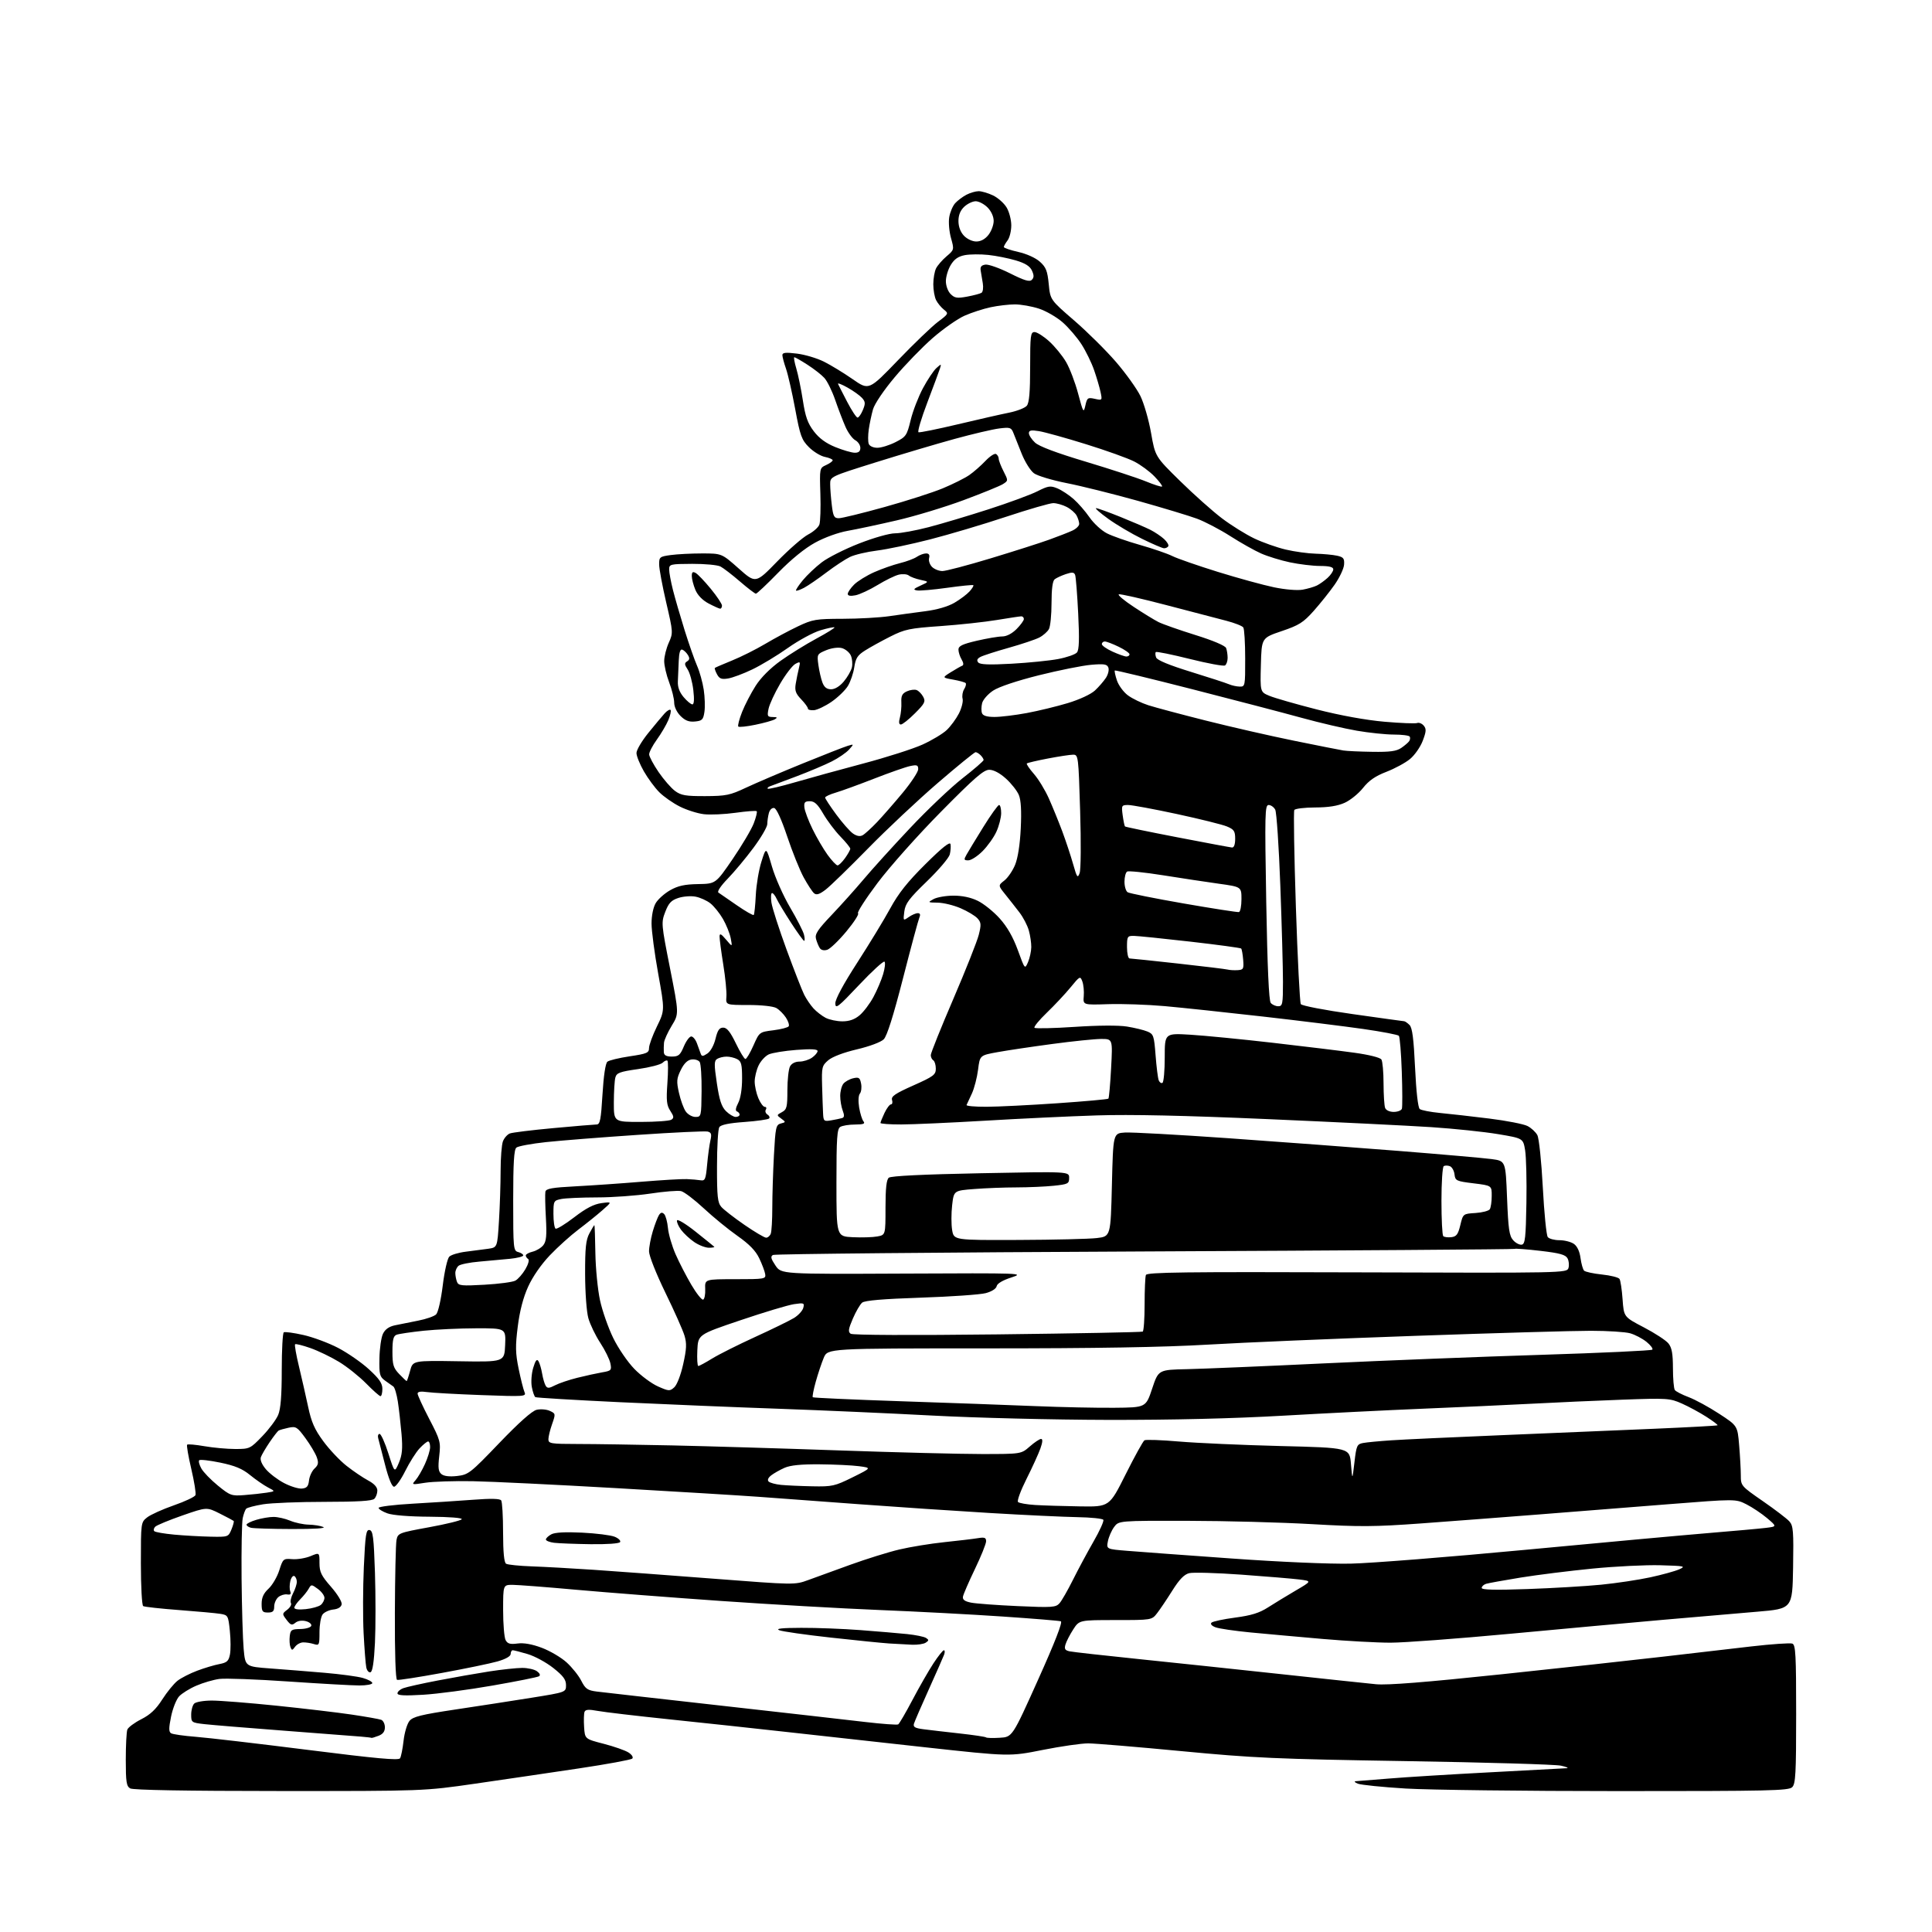 <?xml version="1.0" encoding="UTF-8" standalone="no"?>
<svg 
  version="1.1" 
  xmlns="http://www.w3.org/2000/svg" 
  xmlns:xlink="http://www.w3.org/1999/xlink" 
  xmlns:svg="http://www.w3.org/2000/svg"
  xmlns:rdf="http://www.w3.org/1999/02/22-rdf-syntax-ns#"
  xmlns:cc="http://creativecommons.org/ns#"
  xmlns:dc="http://purl.org/dc/elements/1.1/"
  viewBox="0 0 768 768"
  width="768"
  height="768"
>
<style>svg {background-color: white; }</style>"
<path stroke="none" fill="black" fill-rule="evenodd" d="M111.00,711.96C73.79,711.95 52.88,711.58 51.75,710.92C50.26,710.05 50.00,708.35 50.00,699.53C50.00,693.83 50.28,688.43 50.62,687.54C50.97,686.64 53.46,684.79 56.16,683.42C59.73,681.61 62.01,679.47 64.50,675.56C66.39,672.61 69.11,669.27 70.55,668.14C71.99,667.01 75.53,665.20 78.42,664.12C81.30,663.04 85.27,661.85 87.23,661.49C90.19,660.93 90.89,660.30 91.40,657.73C91.74,656.04 91.73,651.81 91.37,648.35C90.75,642.24 90.63,642.02 87.61,641.53C85.90,641.25 78.50,640.57 71.17,640.02C63.84,639.47 57.43,638.76 56.92,638.45C56.41,638.14 56.00,630.52 56.00,621.51C56.00,605.27 56.02,605.13 58.49,603.19C59.85,602.11 64.63,599.96 69.10,598.40C73.57,596.85 77.44,595.01 77.71,594.33C77.97,593.64 77.22,588.96 76.04,583.93C74.86,578.90 74.11,574.55 74.39,574.28C74.67,574.00 77.76,574.28 81.28,574.89C84.79,575.50 90.30,576.00 93.52,576.00C99.24,576.00 99.47,575.89 104.27,570.91C106.97,568.11 109.81,564.30 110.59,562.44C111.58,560.06 112.00,554.79 112.00,544.59C112.00,536.63 112.37,529.89 112.81,529.62C113.26,529.34 116.75,529.81 120.56,530.67C124.38,531.52 130.60,533.83 134.38,535.80C138.16,537.77 143.68,541.59 146.63,544.29C150.76,548.07 152.00,549.87 152.00,552.10C152.00,553.70 151.66,555.00 151.25,555.00C150.84,555.00 148.27,552.72 145.54,549.94C142.81,547.17 137.97,543.30 134.78,541.37C131.59,539.43 126.45,536.95 123.37,535.87C120.29,534.79 117.56,534.11 117.30,534.37C117.04,534.63 117.73,538.59 118.84,543.17C119.94,547.75 121.58,554.98 122.49,559.23C123.78,565.32 125.05,568.21 128.52,572.92C130.93,576.20 135.09,580.60 137.75,582.69C140.41,584.79 144.26,587.39 146.29,588.48C148.74,589.78 150.00,591.16 150.00,592.53C150.00,593.67 149.46,595.14 148.80,595.80C147.95,596.65 142.14,597.00 129.05,597.01C118.85,597.01 107.83,597.45 104.57,597.98C101.31,598.52 98.30,599.30 97.88,599.73C97.46,600.15 96.83,601.85 96.48,603.50C96.13,605.15 95.93,615.95 96.03,627.50C96.14,639.05 96.51,651.65 96.86,655.50C97.50,662.50 97.50,662.50 107.50,663.24C113.00,663.64 122.67,664.42 129.00,664.96C135.32,665.50 142.19,666.42 144.25,667.02C146.31,667.61 148.00,668.52 148.00,669.05C148.00,669.57 145.70,670.00 142.89,670.00C140.08,670.00 127.36,669.29 114.64,668.42C101.91,667.54 89.57,667.09 87.22,667.40C84.87,667.71 80.75,668.91 78.07,670.07C75.39,671.22 72.30,673.14 71.20,674.33C70.10,675.52 68.66,679.15 68.00,682.38C67.07,686.95 67.07,688.43 68.00,689.00C68.66,689.41 73.09,690.04 77.85,690.41C82.61,690.78 102.65,693.12 122.39,695.61C149.61,699.05 158.47,699.86 159.03,698.95C159.44,698.29 160.07,695.14 160.43,691.94C160.79,688.73 161.85,685.20 162.79,684.07C164.19,682.40 167.48,681.59 181.00,679.56C190.07,678.21 203.69,676.10 211.25,674.89C225.00,672.68 225.00,672.68 225.00,669.86C225.00,667.67 223.88,666.16 219.93,663.04C217.15,660.84 212.57,658.35 209.75,657.52C206.94,656.68 204.27,656.00 203.82,656.00C203.37,656.00 203.00,656.66 203.00,657.47C203.00,658.39 201.03,659.51 197.75,660.45C194.86,661.27 184.92,663.33 175.65,665.02C166.39,666.72 158.37,667.96 157.84,667.78C157.25,667.58 156.91,657.31 156.97,641.20C157.02,626.76 157.31,613.69 157.62,612.16C158.16,609.45 158.51,609.31 170.58,607.10C177.40,605.86 183.24,604.42 183.55,603.92C183.88,603.38 178.62,602.97 170.81,602.92C162.80,602.88 156.11,602.35 154.00,601.58C152.07,600.89 150.50,599.91 150.50,599.41C150.50,598.91 156.57,598.16 164.00,597.74C171.43,597.32 182.22,596.62 188.00,596.18C195.15,595.63 198.73,595.71 199.23,596.44C199.64,597.02 199.98,602.76 199.98,609.19C200.00,617.08 200.38,621.12 201.18,621.61C201.83,622.01 206.44,622.48 211.43,622.66C216.42,622.83 227.47,623.45 236.00,624.02C244.53,624.60 265.99,626.19 283.71,627.56C315.79,630.04 315.94,630.04 321.21,628.12C324.12,627.06 331.68,624.32 338.00,622.02C344.32,619.73 353.10,616.99 357.50,615.95C361.90,614.91 370.00,613.59 375.50,613.02C381.00,612.45 386.96,611.74 388.75,611.44C391.41,611.01 392.00,611.23 391.99,612.70C391.98,613.69 389.98,618.66 387.53,623.75C385.09,628.83 382.96,633.75 382.79,634.68C382.58,635.90 383.47,636.56 386.00,637.07C387.93,637.46 396.27,638.08 404.54,638.45C418.30,639.07 419.71,638.97 421.18,637.31C422.06,636.32 424.46,632.12 426.52,628.00C428.57,623.88 432.26,617.02 434.70,612.77C437.15,608.52 438.90,604.64 438.59,604.15C438.29,603.66 433.64,603.18 428.27,603.09C422.90,603.00 407.25,602.26 393.50,601.44C379.75,600.62 356.35,599.05 341.50,597.95C326.65,596.85 308.65,595.53 301.50,595.00C294.35,594.48 268.93,592.93 245.00,591.56C221.07,590.18 195.43,588.94 188.00,588.80C180.57,588.66 172.03,588.94 169.00,589.42C163.63,590.28 163.54,590.25 165.20,588.38C166.13,587.33 167.80,584.45 168.92,581.98C170.04,579.52 170.97,576.49 170.98,575.25C170.99,574.01 170.63,573.00 170.19,573.00C169.74,573.00 168.21,574.24 166.79,575.75C165.37,577.26 162.81,581.31 161.09,584.75C159.38,588.19 157.37,591.00 156.64,591.00C155.80,591.00 154.47,587.76 153.06,582.25C151.83,577.44 150.61,572.71 150.35,571.75C150.08,570.79 150.33,570.00 150.89,570.00C151.45,570.00 153.03,573.49 154.38,577.75C156.85,585.50 156.85,585.50 158.55,581.50C159.88,578.36 160.11,575.89 159.61,570.00C159.25,565.88 158.60,560.10 158.15,557.16C157.70,554.23 156.90,551.53 156.36,551.16C155.83,550.80 154.33,549.73 153.04,548.80C150.93,547.27 150.71,546.38 150.83,539.98C150.90,536.06 151.53,531.67 152.23,530.21C153.09,528.42 154.63,527.33 157.00,526.83C158.93,526.42 163.09,525.58 166.25,524.97C169.41,524.36 172.62,523.24 173.38,522.48C174.16,521.69 175.30,516.71 176.00,511.00C176.68,505.41 177.84,500.30 178.59,499.55C179.34,498.80 182.32,497.91 185.22,497.56C188.13,497.20 192.12,496.68 194.10,496.40C197.70,495.87 197.70,495.87 198.35,485.28C198.71,479.46 199.00,470.51 199.00,465.41C199.00,460.31 199.42,455.04 199.92,453.70C200.43,452.37 201.67,450.96 202.67,450.57C203.68,450.18 211.47,449.22 220.00,448.44C228.53,447.65 236.24,447.01 237.14,447.00C238.53,447.00 238.89,445.16 239.50,435.03C239.94,427.65 240.69,422.68 241.44,422.05C242.11,421.49 246.11,420.53 250.33,419.90C257.15,418.88 258.00,418.52 258.00,416.61C258.00,415.43 259.41,411.58 261.14,408.04C264.27,401.62 264.27,401.62 261.64,387.02C260.19,379.00 259.00,370.04 259.00,367.12C259.00,363.97 259.67,360.67 260.66,359.00C261.57,357.45 264.16,355.15 266.41,353.87C269.52,352.11 272.18,351.53 277.50,351.44C284.50,351.32 284.50,351.32 291.24,341.48C294.94,336.06 298.72,329.68 299.63,327.29C300.54,324.91 301.07,322.74 300.80,322.47C300.53,322.20 296.75,322.48 292.41,323.09C288.06,323.70 282.40,323.95 279.83,323.66C277.26,323.36 272.93,321.98 270.20,320.60C267.47,319.22 263.81,316.66 262.07,314.91C260.32,313.17 257.57,309.43 255.95,306.62C254.34,303.80 253.01,300.53 253.01,299.34C253.00,298.15 255.13,294.55 257.73,291.34C260.33,288.13 263.25,284.63 264.22,283.57C265.19,282.51 266.23,281.90 266.55,282.21C266.86,282.53 266.47,284.34 265.67,286.25C264.87,288.15 262.82,291.64 261.11,294.00C259.40,296.37 258.02,299.02 258.05,299.90C258.08,300.78 259.77,303.94 261.80,306.91C263.84,309.89 266.77,313.26 268.33,314.41C270.72,316.18 272.56,316.50 280.33,316.47C288.59,316.44 290.20,316.11 296.50,313.14C300.35,311.33 310.48,307.00 319.00,303.53C327.52,300.06 335.62,296.89 337.00,296.48C339.50,295.73 339.50,295.73 337.50,297.98C336.40,299.21 333.31,301.33 330.62,302.69C327.94,304.05 321.64,306.71 316.62,308.61C311.61,310.50 306.87,312.28 306.11,312.55C305.34,312.82 304.93,313.26 305.19,313.52C305.45,313.78 310.35,312.63 316.08,310.96C321.81,309.29 334.01,305.94 343.19,303.50C352.37,301.07 362.95,297.68 366.69,295.99C370.43,294.29 374.77,291.69 376.34,290.20C377.90,288.72 380.08,285.76 381.18,283.63C382.27,281.49 382.93,278.85 382.65,277.76C382.36,276.67 382.64,274.94 383.28,273.93C383.91,272.92 384.17,271.83 383.85,271.52C383.53,271.20 381.30,270.59 378.89,270.16C374.50,269.37 374.50,269.37 378.00,267.19C379.93,265.99 381.95,264.84 382.50,264.63C383.13,264.40 383.03,263.47 382.25,262.14C381.56,260.98 381.00,259.21 381.00,258.22C381.00,256.79 382.55,256.05 388.32,254.70C392.35,253.77 396.88,253.00 398.40,253.00C400.11,253.00 402.26,251.89 404.08,250.08C405.68,248.47 407.00,246.67 407.00,246.08C407.00,245.48 406.55,245.00 406.00,245.00C405.45,245.00 401.06,245.66 396.25,246.46C391.44,247.26 381.37,248.35 373.89,248.88C361.56,249.74 359.67,250.14 353.92,253.04C350.43,254.80 345.93,257.28 343.91,258.56C340.88,260.47 340.13,261.63 339.59,265.22C339.24,267.61 338.09,270.97 337.05,272.68C336.00,274.40 333.08,277.22 330.55,278.97C328.02,280.71 324.86,282.21 323.53,282.32C322.20,282.42 321.13,282.12 321.15,281.66C321.18,281.19 319.97,279.54 318.48,277.98C316.29,275.69 315.87,274.51 316.31,271.82C316.61,270.00 317.18,267.21 317.57,265.64C318.23,262.97 318.13,262.86 316.17,263.91C315.02,264.53 312.29,268.06 310.13,271.77C307.96,275.47 305.88,279.96 305.51,281.75C304.91,284.67 305.08,285.00 307.17,285.03C308.99,285.05 309.17,285.25 308.00,285.94C307.18,286.42 303.70,287.40 300.28,288.10C296.86,288.81 293.80,289.13 293.49,288.82C293.18,288.51 293.85,285.92 294.97,283.06C296.10,280.21 298.54,275.50 300.39,272.61C302.50,269.31 306.20,265.61 310.32,262.66C313.94,260.08 320.32,256.13 324.50,253.87C328.68,251.62 331.93,249.60 331.72,249.39C331.51,249.18 329.00,249.70 326.14,250.55C323.28,251.40 317.47,254.55 313.22,257.55C308.98,260.56 302.61,264.40 299.07,266.10C295.53,267.80 291.19,269.42 289.42,269.71C286.81,270.13 285.97,269.81 285.02,268.03C284.37,266.82 283.99,265.69 284.17,265.51C284.35,265.34 287.42,264.02 290.98,262.57C294.55,261.13 300.50,258.15 304.22,255.94C307.93,253.74 313.78,250.60 317.23,248.97C323.04,246.22 324.35,246.00 335.00,245.98C341.32,245.97 349.65,245.50 353.50,244.94C357.35,244.37 363.83,243.48 367.90,242.96C372.49,242.37 376.86,241.10 379.40,239.61C381.66,238.29 384.36,236.26 385.41,235.10C386.46,233.94 387.14,232.82 386.91,232.62C386.68,232.42 382.00,232.89 376.50,233.66C371.00,234.43 365.60,234.90 364.50,234.70C362.86,234.41 363.12,234.07 365.92,232.79C369.35,231.23 369.35,231.23 365.92,230.50C364.04,230.10 361.94,229.32 361.26,228.77C360.58,228.22 358.78,228.08 357.26,228.44C355.74,228.80 351.95,230.66 348.84,232.56C345.72,234.46 341.78,236.29 340.09,236.63C338.04,237.04 337.00,236.85 337.00,236.08C337.00,235.44 338.13,233.78 339.52,232.39C340.90,231.01 344.50,228.79 347.51,227.45C350.52,226.12 355.12,224.51 357.74,223.86C360.36,223.22 363.39,222.08 364.47,221.34C365.56,220.61 367.20,220.00 368.13,220.00C369.28,220.00 369.66,220.59 369.33,221.85C369.06,222.87 369.59,224.44 370.49,225.35C371.40,226.26 373.26,227.00 374.62,227.00C375.99,227.00 384.62,224.73 393.80,221.95C402.99,219.17 413.43,215.84 417.00,214.55C420.57,213.26 424.74,211.64 426.25,210.94C427.76,210.25 429.00,209.05 429.00,208.27C429.00,207.50 428.54,206.00 427.97,204.94C427.40,203.89 425.63,202.34 424.02,201.51C422.41,200.68 420.02,200.00 418.69,200.00C417.37,200.00 408.91,202.45 399.89,205.44C390.88,208.44 377.30,212.47 369.72,214.42C362.14,216.36 352.65,218.36 348.62,218.86C344.58,219.36 339.76,220.50 337.89,221.39C336.03,222.29 331.80,225.07 328.50,227.57C325.20,230.08 321.22,232.81 319.66,233.64C318.09,234.47 316.64,234.98 316.43,234.77C316.23,234.56 317.44,232.71 319.12,230.67C320.81,228.62 324.21,225.40 326.69,223.51C329.16,221.63 335.83,218.26 341.52,216.04C347.41,213.74 353.55,212.00 355.82,212.00C358.00,212.00 363.99,210.90 369.14,209.56C374.29,208.22 385.02,205.01 393.00,202.44C400.98,199.87 409.69,196.66 412.36,195.31C416.70,193.12 417.56,192.99 420.31,194.13C422.00,194.83 424.90,196.73 426.75,198.36C428.60,199.98 431.46,203.27 433.11,205.66C434.76,208.05 437.87,210.91 440.02,212.01C442.17,213.11 448.11,215.19 453.22,216.64C458.32,218.09 464.08,220.07 466.02,221.04C467.95,222.01 476.09,224.84 484.11,227.33C492.13,229.82 502.17,232.57 506.44,233.46C510.95,234.39 515.71,234.78 517.84,234.40C519.85,234.03 522.40,233.29 523.50,232.74C524.60,232.20 526.51,230.83 527.75,229.70C528.99,228.57 530.00,227.05 530.00,226.33C530.00,225.40 528.43,224.99 524.75,224.98C521.86,224.97 516.47,224.32 512.77,223.54C509.07,222.76 503.92,221.17 501.32,220.02C498.72,218.87 493.20,215.77 489.05,213.11C484.90,210.46 478.95,207.35 475.83,206.19C472.72,205.04 462.14,201.84 452.33,199.09C442.53,196.35 429.77,193.17 424.00,192.04C418.23,190.90 412.38,189.14 411.01,188.13C409.63,187.12 407.45,183.64 406.15,180.40C404.85,177.15 403.36,173.43 402.85,172.12C402.00,169.94 401.51,169.78 397.21,170.32C394.62,170.64 386.65,172.51 379.50,174.47C372.35,176.43 358.29,180.61 348.25,183.75C330.00,189.46 330.00,189.46 330.01,192.48C330.01,194.14 330.30,197.86 330.65,200.75C331.19,205.28 331.58,206.00 333.45,206.00C334.64,206.00 342.79,204.01 351.56,201.57C360.33,199.13 370.78,195.78 374.79,194.11C378.80,192.44 383.52,190.08 385.29,188.86C387.05,187.64 389.94,185.11 391.71,183.24C393.48,181.37 395.39,180.12 395.96,180.48C396.53,180.83 397.00,181.67 397.00,182.35C397.00,183.02 397.86,185.26 398.91,187.32C400.82,191.07 400.82,191.07 398.66,192.45C397.47,193.20 390.43,196.07 383.00,198.83C375.57,201.59 363.65,205.20 356.50,206.85C349.35,208.51 340.57,210.38 337.00,211.01C333.20,211.68 327.80,213.63 324.00,215.72C319.90,217.97 314.50,222.36 309.35,227.64C304.87,232.24 300.88,236.00 300.48,236.00C300.09,236.00 297.24,233.82 294.14,231.15C291.04,228.48 287.56,225.80 286.41,225.20C285.26,224.59 280.19,224.12 275.16,224.14C266.41,224.18 266.00,224.28 266.00,226.38C266.00,227.59 266.68,231.26 267.51,234.54C268.34,237.82 270.43,245.00 272.14,250.50C273.86,256.00 276.09,262.39 277.11,264.69C278.12,266.99 279.31,271.27 279.75,274.19C280.19,277.11 280.31,281.07 280.02,283.00C279.56,286.08 279.12,286.54 276.27,286.81C273.88,287.04 272.38,286.47 270.52,284.61C269.03,283.12 268.00,280.95 268.00,279.30C268.00,277.76 267.10,274.13 266.00,271.24C264.90,268.35 264.01,264.52 264.03,262.74C264.04,260.96 264.86,257.71 265.84,255.52C267.60,251.60 267.59,251.37 264.83,239.52C263.29,232.91 262.03,226.10 262.02,224.39C262.00,221.44 262.24,221.24 266.64,220.64C269.19,220.29 274.79,220.00 279.09,220.00C286.90,220.00 286.90,220.00 293.65,225.99C300.40,231.98 300.40,231.98 308.95,223.19C313.65,218.36 319.19,213.54 321.26,212.47C323.32,211.41 325.33,209.63 325.72,208.52C326.11,207.41 326.29,201.90 326.11,196.28C325.79,186.10 325.79,186.05 328.39,184.87C329.83,184.21 331.00,183.36 331.00,182.96C331.00,182.57 329.61,181.97 327.91,181.63C326.20,181.29 323.35,179.55 321.56,177.76C318.65,174.84 318.08,173.27 316.10,162.60C314.88,156.05 313.24,148.85 312.46,146.60C311.67,144.34 311.02,141.91 311.01,141.18C311.00,140.15 312.29,140.01 316.75,140.56C319.91,140.94 324.75,142.38 327.50,143.75C330.25,145.12 335.40,148.26 338.95,150.73C345.39,155.21 345.39,155.21 356.95,143.21C363.30,136.61 370.46,129.73 372.85,127.94C377.10,124.75 377.16,124.63 375.22,123.08C374.13,122.21 372.73,120.52 372.12,119.32C371.50,118.11 371.00,115.27 371.00,113.00C371.00,110.73 371.50,107.89 372.10,106.68C372.71,105.48 374.58,103.32 376.27,101.89C379.31,99.30 379.33,99.24 378.04,94.64C377.32,92.08 377.00,88.37 377.33,86.37C377.65,84.38 378.72,81.86 379.70,80.77C380.69,79.69 382.71,78.17 384.20,77.40C385.68,76.63 387.87,76.00 389.05,76.00C390.23,76.00 392.78,76.75 394.72,77.67C396.65,78.59 399.08,80.73 400.11,82.42C401.15,84.11 401.99,87.33 402.00,89.56C402.00,91.79 401.34,94.49 400.53,95.56C399.72,96.63 399.05,97.81 399.03,98.18C399.01,98.55 401.57,99.43 404.72,100.14C408.07,100.89 411.64,102.49 413.35,104.02C415.80,106.21 416.37,107.65 416.89,112.91C417.50,119.19 417.50,119.19 427.00,127.40C432.23,131.92 439.70,139.33 443.62,143.87C447.54,148.42 451.90,154.51 453.32,157.40C454.74,160.30 456.65,166.91 457.56,172.09C459.21,181.50 459.21,181.50 469.11,191.22C474.56,196.57 482.03,203.23 485.73,206.03C489.42,208.82 495.19,212.42 498.56,214.03C501.92,215.63 507.56,217.63 511.09,218.46C514.61,219.29 519.98,220.03 523.00,220.10C526.02,220.18 529.85,220.54 531.50,220.90C534.06,221.47 534.47,221.99 534.29,224.47C534.17,226.07 532.47,229.66 530.52,232.44C528.57,235.22 524.83,239.90 522.22,242.84C518.09,247.47 516.40,248.54 509.48,250.88C501.50,253.59 501.50,253.59 501.22,264.33C500.93,275.07 500.93,275.07 504.62,276.61C506.65,277.46 515.12,279.89 523.45,282.02C532.92,284.43 542.99,286.26 550.32,286.90C556.77,287.46 562.64,287.69 563.36,287.41C564.09,287.14 565.26,287.61 565.97,288.47C567.04,289.75 566.96,290.81 565.55,294.50C564.61,296.97 562.33,300.23 560.48,301.74C558.63,303.26 554.41,305.54 551.09,306.82C546.73,308.50 544.16,310.27 541.84,313.20C540.07,315.44 536.79,318.10 534.56,319.11C531.76,320.38 528.11,320.96 522.81,320.98C518.58,320.99 514.84,321.45 514.51,321.99C514.17,322.54 514.45,339.86 515.13,360.48C515.81,381.11 516.70,398.51 517.09,399.15C517.49,399.80 526.59,401.55 537.65,403.11C548.57,404.66 557.81,405.94 558.18,405.96C558.55,405.98 559.52,406.66 560.32,407.46C561.41,408.55 561.97,412.91 562.51,424.44C562.96,433.93 563.68,440.30 564.37,440.86C564.99,441.35 568.65,442.06 572.50,442.43C576.35,442.79 585.12,443.79 591.98,444.64C598.85,445.49 605.70,446.83 607.21,447.61C608.71,448.38 610.47,450.01 611.12,451.23C611.78,452.46 612.74,461.61 613.29,471.97C613.83,482.16 614.71,491.06 615.26,491.75C615.80,492.44 617.89,493.00 619.90,493.00C621.91,493.00 624.49,493.66 625.64,494.46C626.96,495.38 627.93,497.45 628.28,500.08C628.59,502.37 629.23,504.63 629.71,505.11C630.19,505.59 633.39,506.28 636.82,506.64C640.26,507.00 643.39,507.79 643.78,508.40C644.18,509.00 644.73,512.65 645.00,516.50C645.50,523.50 645.50,523.50 653.46,527.65C657.84,529.94 662.23,532.80 663.21,534.01C664.58,535.70 665.00,538.03 665.02,543.86C665.02,548.06 665.36,551.97 665.77,552.55C666.17,553.13 668.64,554.40 671.25,555.38C673.86,556.36 679.30,559.32 683.34,561.96C690.69,566.75 690.69,566.75 691.34,574.53C691.70,578.80 692.00,584.18 692.00,586.48C692.00,590.61 692.11,590.74 700.75,596.72C705.56,600.05 710.30,603.66 711.28,604.75C712.85,606.49 713.02,608.57 712.78,623.11C712.50,639.50 712.50,639.50 698.50,640.68C690.80,641.32 673.92,642.78 661.00,643.91C648.08,645.04 620.62,647.55 600.00,649.48C579.38,651.40 558.13,652.99 552.80,652.99C547.46,653.00 535.31,652.33 525.80,651.51C516.28,650.68 503.36,649.52 497.08,648.92C490.80,648.31 484.54,647.40 483.17,646.87C481.68,646.31 481.04,645.56 481.59,645.03C482.09,644.54 486.32,643.64 491.00,643.02C497.40,642.17 500.61,641.18 504.00,639.00C506.48,637.41 511.43,634.40 515.00,632.30C521.50,628.50 521.50,628.50 516.50,627.87C513.75,627.53 503.40,626.66 493.50,625.95C483.60,625.24 474.24,624.97 472.71,625.36C470.72,625.86 468.80,627.85 466.02,632.28C463.87,635.70 461.16,639.74 459.98,641.25C457.85,644.00 457.85,644.00 443.44,644.00C429.03,644.00 429.03,644.00 426.61,647.75C425.28,649.81 423.90,652.50 423.54,653.72C423.02,655.49 423.35,656.03 425.19,656.43C426.46,656.70 438.75,658.08 452.50,659.49C466.25,660.90 491.68,663.60 509.00,665.47C526.33,667.35 543.42,669.16 547.00,669.51C551.55,669.94 566.57,668.75 597.00,665.54C620.92,663.02 649.73,659.87 661.00,658.56C672.27,657.24 688.13,655.40 696.24,654.47C704.34,653.54 711.66,653.04 712.49,653.36C713.79,653.86 714.00,657.81 714.00,681.40C714.00,705.03 713.78,709.08 712.43,710.43C711.03,711.83 703.38,712.00 643.18,711.99C605.96,711.99 567.97,711.52 558.77,710.97C549.58,710.41 541.03,709.54 539.77,709.04C538.48,708.52 538.15,708.10 539.00,708.05C539.83,708.01 545.67,707.54 552.00,707.01C558.33,706.47 576.45,705.35 592.29,704.52C608.12,703.68 621.84,702.95 622.79,702.89C623.73,702.82 622.70,702.37 620.50,701.88C618.30,701.39 590.62,700.58 559.00,700.07C506.92,699.23 498.48,698.85 469.50,696.09C451.90,694.41 435.30,693.03 432.60,693.02C429.91,693.01 421.77,694.18 414.52,695.62C401.34,698.25 401.34,698.25 367.92,694.59C349.54,692.57 324.60,689.82 312.50,688.46C300.40,687.11 279.63,684.87 266.35,683.49C253.06,682.11 240.09,680.58 237.52,680.10C234.03,679.45 232.73,679.55 232.36,680.49C232.10,681.19 232.02,683.89 232.19,686.51C232.50,691.26 232.50,691.26 240.00,693.19C244.12,694.26 248.56,695.81 249.86,696.66C251.20,697.53 251.84,698.56 251.34,699.06C250.86,699.54 241.25,701.31 229.99,702.99C218.72,704.68 200.28,707.39 189.00,709.02C168.50,711.98 168.50,711.98 111.00,711.96zM147.68,690.83C147.58,690.74 145.70,690.51 143.50,690.33C141.30,690.14 127.58,689.09 113.00,687.98C98.42,686.87 84.14,685.70 81.25,685.37C76.14,684.79 76.00,684.68 76.00,681.58C76.00,679.83 76.54,677.86 77.20,677.20C77.86,676.54 81.02,676.00 84.22,676.00C87.43,676.00 98.92,676.91 109.77,678.02C120.62,679.14 134.13,680.73 139.79,681.57C145.45,682.41 150.74,683.35 151.54,683.65C152.34,683.96 153.00,685.30 153.00,686.63C153.00,688.31 152.21,689.35 150.43,690.02C149.02,690.56 147.79,690.92 147.68,690.83zM397.42,690.79C402.42,690.50 402.42,690.50 412.66,667.70C419.36,652.80 422.49,644.76 421.70,644.49C421.04,644.26 410.60,643.41 398.50,642.59C386.40,641.76 364.35,640.60 349.50,640.00C334.65,639.40 306.30,637.78 286.50,636.40C266.70,635.02 240.82,633.01 229.00,631.95C217.18,630.88 205.81,630.01 203.75,630.00C200.00,630.00 200.00,630.00 200.00,640.07C200.00,645.60 200.44,650.96 200.99,651.97C201.76,653.42 202.78,653.71 205.74,653.32C208.22,652.99 211.50,653.57 215.38,655.03C218.62,656.25 223.04,658.84 225.20,660.80C227.37,662.76 230.01,666.05 231.06,668.12C232.72,671.37 233.54,671.95 237.24,672.42C239.58,672.71 261.75,675.23 286.50,678.00C311.25,680.78 337.07,683.70 343.87,684.51C350.67,685.31 356.61,685.74 357.05,685.47C357.50,685.19 360.05,680.81 362.73,675.73C365.40,670.65 369.14,664.14 371.03,661.25C372.92,658.36 374.80,656.00 375.20,656.00C375.61,656.00 375.65,656.79 375.30,657.75C374.94,658.71 372.22,664.90 369.24,671.50C366.26,678.10 363.60,684.25 363.32,685.17C362.91,686.51 363.68,686.96 367.15,687.41C369.54,687.72 376.00,688.47 381.50,689.08C387.00,689.69 391.71,690.39 391.96,690.64C392.22,690.89 394.67,690.96 397.42,690.79zM168.25,673.69C160.71,674.14 158.00,673.99 158.00,673.13C158.00,672.48 159.01,671.57 160.25,671.10C161.49,670.63 167.68,669.24 174.00,668.03C180.32,666.81 189.55,665.19 194.50,664.42C199.45,663.66 205.33,663.03 207.56,663.02C209.79,663.01 212.45,663.61 213.46,664.35C214.61,665.19 214.91,665.94 214.25,666.35C213.67,666.71 205.38,668.37 195.84,670.03C186.31,671.70 173.89,673.35 168.25,673.69zM147.29,664.74C146.62,664.96 145.86,664.10 145.60,662.82C145.34,661.54 144.86,655.41 144.54,649.20C144.22,642.98 144.26,631.15 144.63,622.91C145.22,609.95 145.53,607.95 146.91,608.22C148.26,608.48 148.58,611.00 149.05,625.13C149.34,634.27 149.34,646.83 149.05,653.04C148.68,660.59 148.10,664.47 147.29,664.74zM117.30,654.61C116.19,656.12 115.99,656.14 115.45,654.74C115.12,653.88 115.00,651.92 115.18,650.39C115.47,647.90 115.90,647.61 119.41,647.56C121.56,647.53 123.51,646.95 123.73,646.29C123.96,645.62 122.98,644.78 121.56,644.43C120.00,644.03 118.35,644.30 117.39,645.09C116.05,646.20 115.53,646.03 113.94,643.95C112.11,641.54 112.11,641.47 114.18,639.89C115.34,639.00 116.00,637.81 115.65,637.24C115.30,636.67 115.68,634.92 116.50,633.35C117.32,631.78 117.99,629.74 117.99,628.81C118.00,627.88 117.56,626.85 117.03,626.52C116.50,626.19 115.77,627.06 115.42,628.46C115.07,629.85 115.05,631.70 115.38,632.56C115.81,633.68 115.46,634.03 114.15,633.81C113.13,633.64 111.56,634.12 110.65,634.87C109.74,635.63 109.00,637.31 109.00,638.62C109.00,640.49 108.47,641.00 106.50,641.00C104.32,641.00 104.00,640.56 104.00,637.54C104.00,635.05 104.77,633.37 106.75,631.53C108.26,630.13 110.18,626.85 111.01,624.24C112.48,619.62 112.62,619.51 116.21,619.79C118.23,619.94 121.49,619.40 123.44,618.59C127.00,617.10 127.00,617.10 127.00,621.32C127.00,624.90 127.69,626.33 131.57,630.76C134.17,633.73 136.00,636.75 135.82,637.75C135.60,638.86 134.39,639.61 132.49,639.81C130.85,639.98 128.94,640.86 128.25,641.75C127.56,642.65 127.00,645.82 127.00,648.81C127.00,653.98 126.89,654.20 124.75,653.53C123.51,653.14 121.61,652.85 120.52,652.87C119.43,652.89 117.98,653.67 117.30,654.61zM362.50,653.80C360.30,653.71 356.25,653.49 353.50,653.31C350.75,653.13 340.31,652.08 330.29,650.97C320.28,649.87 311.06,648.55 309.79,648.05C308.18,647.40 310.77,647.11 318.50,647.09C324.55,647.06 335.12,647.47 342.00,647.99C348.88,648.51 357.25,649.23 360.60,649.57C363.96,649.92 367.34,650.61 368.10,651.10C369.29,651.86 369.27,652.15 368.00,652.98C367.18,653.53 364.70,653.90 362.50,653.80zM121.53,639.66C124.02,639.40 126.72,638.64 127.53,637.97C128.34,637.30 128.99,636.02 128.97,635.13C128.95,634.23 127.77,632.65 126.34,631.61C123.81,629.76 123.71,629.76 122.70,631.57C122.13,632.59 120.61,634.48 119.33,635.76C118.05,637.04 117.00,638.55 117.00,639.11C117.00,639.73 118.80,639.95 121.53,639.66zM607.25,631.67C617.29,631.32 630.45,630.54 636.50,629.94C642.55,629.34 651.33,628.02 656.00,627.01C660.67,626.00 665.85,624.57 667.50,623.84C670.27,622.60 669.71,622.48 660.00,622.21C654.23,622.05 642.09,622.65 633.03,623.54C623.98,624.43 611.15,626.03 604.53,627.10C597.91,628.18 591.71,629.30 590.75,629.59C589.79,629.89 589.00,630.63 589.00,631.23C589.00,632.00 594.35,632.13 607.25,631.67zM537.00,621.57C544.98,621.40 576.02,618.94 606.00,616.11C635.98,613.27 668.83,610.27 679.00,609.43C689.17,608.59 699.50,607.66 701.94,607.36C706.38,606.82 706.38,606.82 702.44,603.48C700.27,601.65 696.58,599.18 694.23,597.99C689.97,595.84 689.97,595.84 663.23,597.95C648.53,599.12 625.25,600.95 611.50,602.04C597.75,603.12 576.83,604.71 565.00,605.58C546.46,606.93 540.47,606.97 521.50,605.87C509.40,605.17 487.18,604.57 472.11,604.55C444.73,604.50 444.73,604.50 442.88,607.00C441.86,608.38 440.75,610.92 440.41,612.65C439.79,615.80 439.79,615.80 448.14,616.48C452.74,616.86 471.35,618.23 489.50,619.52C508.93,620.91 528.46,621.75 537.00,621.57zM234.69,613.84C228.54,613.75 222.04,613.50 220.25,613.28C218.46,613.05 217.00,612.47 217.00,611.97C217.00,611.48 217.97,610.55 219.17,609.91C220.59,609.15 224.77,608.92 231.42,609.25C236.96,609.52 242.76,610.25 244.31,610.87C245.86,611.49 246.84,612.45 246.50,613.00C246.14,613.59 241.27,613.93 234.69,613.84zM83.63,610.85C90.68,611.00 90.77,610.97 92.01,607.97C92.70,606.30 93.10,604.78 92.88,604.59C92.67,604.40 90.18,603.07 87.34,601.65C82.18,599.06 82.18,599.06 72.49,602.43C67.16,604.29 62.31,606.29 61.71,606.89C61.12,607.48 60.95,608.28 61.34,608.67C61.72,609.06 65.29,609.67 69.27,610.04C73.25,610.41 79.71,610.77 83.63,610.85zM116.00,607.81C108.03,607.79 100.71,607.56 99.75,607.31C98.79,607.06 98.00,606.51 98.00,606.08C98.00,605.66 99.74,604.80 101.87,604.16C103.99,603.52 107.09,603.00 108.74,603.00C110.40,603.00 113.37,603.67 115.35,604.50C117.32,605.33 120.64,606.03 122.72,606.07C124.80,606.11 127.40,606.53 128.50,607.00C129.73,607.53 124.93,607.84 116.00,607.81zM429.24,598.81C440.99,599.00 440.99,599.00 447.46,586.08C451.02,578.97 454.39,572.88 454.94,572.54C455.49,572.20 461.69,572.42 468.72,573.03C475.75,573.63 493.88,574.44 509.00,574.82C536.50,575.50 536.50,575.50 537.03,582.00C537.57,588.50 537.57,588.50 538.41,581.30C539.19,574.60 539.43,574.07 541.87,573.61C543.32,573.34 548.33,572.86 553.00,572.55C557.67,572.23 577.48,571.31 597.00,570.50C616.52,569.69 643.74,568.54 657.47,567.96C671.20,567.37 682.58,566.75 682.76,566.57C682.93,566.40 680.92,564.87 678.28,563.18C675.64,561.49 671.25,559.11 668.53,557.91C663.80,555.82 662.72,555.75 645.04,556.39C634.84,556.76 618.40,557.49 608.50,558.02C598.60,558.54 579.25,559.42 565.50,559.99C551.75,560.55 526.77,561.80 510.00,562.76C489.94,563.90 466.15,564.47 440.50,564.43C418.51,564.38 387.98,563.63 370.50,562.70C353.45,561.79 326.00,560.58 309.50,560.00C293.00,559.43 264.66,558.25 246.52,557.40C228.38,556.54 213.21,555.63 212.81,555.38C212.41,555.13 211.78,553.33 211.41,551.37C211.03,549.37 211.28,546.02 211.96,543.74C212.84,540.79 213.42,540.06 214.04,541.07C214.51,541.83 215.17,544.05 215.50,546.00C215.83,547.95 216.47,550.14 216.92,550.86C217.59,551.95 218.26,551.92 220.66,550.67C222.27,549.84 226.27,548.49 229.54,547.68C232.82,546.86 237.24,545.90 239.36,545.53C242.99,544.91 243.19,544.69 242.64,541.97C242.32,540.37 240.51,536.69 238.60,533.78C236.70,530.88 234.58,526.48 233.88,524.00C233.17,521.47 232.61,513.82 232.59,506.50C232.57,496.01 232.90,492.87 234.31,490.25C235.27,488.46 236.15,487.00 236.28,487.00C236.40,487.00 236.58,492.00 236.67,498.11C236.77,504.22 237.60,512.66 238.51,516.86C239.42,521.06 241.78,527.81 243.76,531.86C245.74,535.93 249.50,541.43 252.16,544.16C254.80,546.88 259.03,550.01 261.56,551.13C265.90,553.05 266.27,553.07 268.04,551.47C269.12,550.48 270.62,546.60 271.58,542.27C272.93,536.22 273.03,534.04 272.10,530.94C271.47,528.82 268.04,521.11 264.47,513.80C260.81,506.27 258.00,499.17 258.00,497.43C258.00,495.74 258.67,492.14 259.50,489.43C260.32,486.72 261.43,483.83 261.95,483.01C262.65,481.93 263.22,481.82 264.01,482.61C264.61,483.21 265.29,485.70 265.52,488.15C265.75,490.60 267.11,495.28 268.54,498.55C269.97,501.82 272.80,507.30 274.82,510.73C276.84,514.16 278.95,516.81 279.50,516.62C280.05,516.44 280.43,514.53 280.33,512.39C280.17,508.50 280.17,508.50 292.33,508.50C303.94,508.50 304.49,508.41 304.18,506.50C304.01,505.40 302.95,502.58 301.83,500.23C300.39,497.19 297.88,494.61 293.15,491.28C289.49,488.71 283.46,483.78 279.75,480.32C276.04,476.87 271.99,473.79 270.75,473.49C269.51,473.19 264.00,473.63 258.50,474.47C253.00,475.30 243.49,475.99 237.38,475.99C231.26,476.00 224.84,476.28 223.13,476.62C220.10,477.23 220.00,477.41 220.00,482.57C220.00,485.49 220.38,488.12 220.85,488.41C221.31,488.69 224.66,486.66 228.27,483.88C232.97,480.27 236.06,478.67 239.10,478.26C243.35,477.69 243.35,477.69 239.42,481.13C237.27,483.02 232.97,486.47 229.89,488.80C226.80,491.13 221.71,495.72 218.58,499.00C215.12,502.63 211.74,507.51 209.95,511.46C207.99,515.77 206.60,521.10 205.82,527.31C204.83,535.14 204.89,537.87 206.16,544.08C207.00,548.16 208.05,552.34 208.49,553.36C209.27,555.16 208.62,555.20 191.40,554.57C181.56,554.21 171.81,553.67 169.75,553.37C167.27,553.01 166.00,553.21 166.00,553.98C166.00,554.61 168.08,559.14 170.63,564.04C175.06,572.56 175.23,573.22 174.60,578.83C174.07,583.48 174.25,584.97 175.48,585.98C176.48,586.81 178.66,587.07 181.71,586.73C186.20,586.22 186.95,585.64 198.46,573.64C206.28,565.49 211.49,560.85 213.32,560.42C214.88,560.05 217.23,560.24 218.54,560.84C220.88,561.90 220.90,562.02 219.47,566.09C218.66,568.38 218.00,571.09 218.00,572.13C218.00,573.85 218.93,574.00 229.75,574.01C236.21,574.01 252.97,574.27 267.00,574.57C281.02,574.87 310.95,575.77 333.51,576.56C356.06,577.35 381.58,578.00 390.22,578.00C405.93,578.00 405.93,578.00 409.35,575.00C411.23,573.35 413.25,572.00 413.84,572.00C414.56,572.00 414.47,573.25 413.58,575.78C412.84,577.86 410.36,583.31 408.05,587.90C405.74,592.50 404.22,596.62 404.68,597.07C405.13,597.52 408.20,598.05 411.50,598.26C414.80,598.46 422.78,598.71 429.24,598.81zM97.12,594.32C100.08,594.10 104.07,593.66 106.00,593.36C109.50,592.82 109.50,592.82 106.50,591.26C104.85,590.40 101.66,588.19 99.41,586.36C96.33,583.84 93.41,582.63 87.58,581.42C83.33,580.54 79.55,580.11 79.20,580.47C78.84,580.82 79.22,582.30 80.04,583.75C80.85,585.21 83.82,588.27 86.63,590.56C91.47,594.51 92.04,594.71 97.12,594.32zM120.00,591.73C121.97,591.55 122.57,590.87 122.84,588.50C123.02,586.85 124.01,584.72 125.04,583.76C126.55,582.35 126.71,581.49 125.92,579.26C125.38,577.74 123.35,574.33 121.41,571.68C118.14,567.22 117.65,566.92 114.69,567.55C112.94,567.93 111.17,568.43 110.76,568.67C110.36,568.91 108.75,570.99 107.18,573.30C105.62,575.61 104.05,578.28 103.71,579.22C103.32,580.30 104.05,582.09 105.67,584.02C107.09,585.71 110.33,588.18 112.88,589.52C115.42,590.86 118.62,591.85 120.00,591.73zM322.93,590.83C330.81,590.99 331.83,590.76 338.93,587.25C346.50,583.50 346.50,583.50 341.50,582.84C338.75,582.47 331.72,582.14 325.87,582.09C318.49,582.03 314.21,582.45 311.87,583.48C310.02,584.30 307.62,585.65 306.55,586.49C305.34,587.44 304.96,588.36 305.55,588.94C306.07,589.45 308.30,590.05 310.50,590.27C312.70,590.48 318.29,590.74 322.93,590.83zM443.00,559.61C455.50,559.50 455.50,559.50 458.00,552.00C460.50,544.50 460.50,544.50 472.00,544.26C478.32,544.12 502.85,543.09 526.50,541.96C550.15,540.84 588.99,539.30 612.82,538.56C636.64,537.81 656.44,536.89 656.82,536.51C657.19,536.13 656.15,534.73 654.50,533.40C652.85,532.07 649.92,530.54 648.00,530.00C646.08,529.46 639.05,529.01 632.38,529.01C625.72,529.00 594.44,529.90 562.88,531.01C531.32,532.11 494.09,533.68 480.13,534.51C462.47,535.55 435.67,536.00 391.90,536.00C329.03,536.00 329.03,536.00 327.45,539.75C326.59,541.81 325.16,546.09 324.28,549.25C323.39,552.42 322.86,555.19 323.09,555.43C323.32,555.66 339.04,556.37 358.01,557.01C376.98,557.64 401.05,558.52 411.50,558.95C421.95,559.38 436.12,559.68 443.00,559.61zM161.65,549.00C161.80,549.00 162.42,547.16 163.02,544.91C164.12,540.83 164.12,540.83 182.31,541.12C200.50,541.42 200.50,541.42 200.80,534.71C201.09,528.00 201.09,528.00 189.30,528.02C182.81,528.03 173.40,528.47 168.39,528.99C163.38,529.52 158.54,530.24 157.64,530.58C156.37,531.07 156.00,532.58 156.00,537.30C156.00,542.55 156.37,543.78 158.69,546.20C160.16,547.74 161.50,549.00 161.65,549.00zM277.59,543.00C277.97,543.00 280.45,541.67 283.10,540.03C285.75,538.40 293.45,534.54 300.21,531.45C306.97,528.36 313.91,524.97 315.64,523.91C317.36,522.85 319.02,521.04 319.32,519.89C319.83,517.94 319.57,517.84 315.59,518.43C313.23,518.79 303.70,521.65 294.40,524.80C277.50,530.51 277.50,530.51 277.20,536.76C277.04,540.19 277.21,543.00 277.59,543.00zM396.50,530.44C427.85,530.07 453.84,529.57 454.25,529.33C454.66,529.08 455.00,524.22 455.00,518.52C455.00,512.83 455.23,507.56 455.51,506.83C455.93,505.73 470.70,505.55 539.43,505.78C621.95,506.05 622.85,506.03 623.48,504.07C623.83,502.97 623.67,501.24 623.12,500.23C622.34,498.77 620.10,498.14 612.39,497.24C607.03,496.61 602.39,496.26 602.07,496.45C601.76,496.65 535.60,497.10 455.05,497.47C374.50,497.83 308.00,498.46 307.27,498.87C306.22,499.45 306.44,500.35 308.26,503.06C310.58,506.50 310.58,506.50 359.04,506.27C406.66,506.05 407.41,506.07 402.01,507.82C398.59,508.92 396.39,510.23 396.19,511.27C395.99,512.28 394.24,513.40 391.86,514.04C389.66,514.63 378.04,515.44 366.04,515.84C351.06,516.34 343.75,516.96 342.72,517.82C341.89,518.50 340.23,521.36 339.02,524.17C337.23,528.33 337.07,529.44 338.16,530.19C338.96,530.74 362.42,530.84 396.50,530.44zM192.62,510.70C198.28,510.38 203.78,509.65 204.84,509.08C205.90,508.52 207.70,506.48 208.84,504.55C210.01,502.56 210.49,500.80 209.95,500.47C209.43,500.15 209.00,499.51 209.00,499.05C209.00,498.59 210.24,497.92 211.75,497.55C213.26,497.18 215.18,496.01 216.00,494.95C217.17,493.44 217.39,491.09 217.00,484.14C216.72,479.25 216.64,474.57 216.80,473.72C217.05,472.49 219.42,472.07 228.80,471.58C235.24,471.24 247.03,470.43 255.00,469.76C262.98,469.10 271.07,468.62 273.00,468.71C274.93,468.79 277.40,469.00 278.50,469.18C280.28,469.46 280.56,468.79 281.09,463.00C281.41,459.43 282.00,455.10 282.39,453.38C282.97,450.85 282.76,450.18 281.30,449.81C280.31,449.57 267.80,450.16 253.50,451.13C239.20,452.09 222.78,453.39 217.02,454.01C211.26,454.63 205.97,455.61 205.27,456.19C204.32,456.98 204.00,462.27 204.00,477.22C204.00,496.35 204.08,497.21 206.00,497.71C207.10,498.00 208.00,498.60 208.00,499.04C208.00,499.49 205.64,500.10 202.75,500.39C199.86,500.68 194.37,501.18 190.54,501.51C186.72,501.83 183.00,502.58 182.29,503.17C181.58,503.76 181.00,505.05 181.00,506.04C181.00,507.03 181.30,508.61 181.66,509.56C182.25,511.09 183.47,511.22 192.62,510.70zM281.81,496.00C280.43,496.00 277.81,494.99 275.99,493.75C274.17,492.51 271.80,490.31 270.72,488.85C269.65,487.40 268.93,485.72 269.13,485.12C269.33,484.52 272.65,486.53 276.50,489.60C280.35,492.67 283.69,495.36 283.92,495.59C284.15,495.81 283.20,496.00 281.81,496.00zM604.94,494.77C606.26,494.52 606.54,492.02 606.77,478.25C606.93,469.32 606.69,459.88 606.26,457.26C605.47,452.50 605.47,452.50 595.48,450.83C589.99,449.91 578.08,448.66 569.00,448.06C559.92,447.46 530.67,446.03 504.00,444.87C470.87,443.43 449.32,442.96 436.00,443.39C425.27,443.73 405.25,444.68 391.50,445.50C377.75,446.31 362.79,446.98 358.25,446.99C353.71,447.00 350.00,446.73 350.00,446.40C350.00,446.07 350.73,444.27 351.61,442.40C352.50,440.53 353.66,439.00 354.18,439.00C354.71,439.00 354.89,438.21 354.60,437.25C354.17,435.84 355.82,434.71 363.03,431.50C371.11,427.90 372.00,427.23 372.00,424.81C372.00,423.33 371.55,421.84 371.00,421.50C370.45,421.16 370.00,420.22 370.00,419.41C370.00,418.60 374.03,408.57 378.95,397.12C383.87,385.68 388.42,374.20 389.07,371.62C390.10,367.55 390.03,366.69 388.56,365.06C387.62,364.03 384.60,362.21 381.84,361.03C379.09,359.84 374.99,358.85 372.74,358.82C368.77,358.76 368.72,358.72 371.07,357.42C372.41,356.68 375.95,356.05 378.93,356.04C382.45,356.01 385.88,356.73 388.66,358.08C391.02,359.22 394.94,362.37 397.37,365.07C400.37,368.41 402.69,372.45 404.60,377.68C407.40,385.37 407.40,385.37 408.66,382.44C409.35,380.82 409.93,378.15 409.95,376.50C409.97,374.85 409.54,371.87 408.98,369.89C408.43,367.90 406.75,364.66 405.24,362.70C403.73,360.74 401.21,357.52 399.63,355.56C396.75,351.98 396.75,351.98 399.26,350.01C400.64,348.93 402.56,346.12 403.52,343.77C404.62,341.09 405.46,335.69 405.77,329.27C406.10,322.33 405.86,318.07 405.01,316.03C404.33,314.38 402.02,311.44 399.88,309.51C397.43,307.30 394.98,306.00 393.25,306.00C391.03,306.00 387.38,309.18 373.99,322.75C364.88,331.97 353.58,344.67 348.83,351.00C344.08,357.32 340.60,362.75 341.08,363.05C341.57,363.35 339.49,366.59 336.46,370.24C333.43,373.89 330.00,377.18 328.85,377.55C327.55,377.96 326.41,377.70 325.87,376.86C325.38,376.11 324.71,374.47 324.37,373.20C323.87,371.33 325.04,369.55 330.63,363.68C334.41,359.70 340.14,353.31 343.36,349.48C346.58,345.64 354.84,336.52 361.72,329.22C368.60,321.91 378.00,312.98 382.61,309.38C387.23,305.78 391.00,302.51 391.00,302.12C391.00,301.72 390.46,300.86 389.80,300.20C389.14,299.54 388.24,299.00 387.80,299.00C387.37,299.00 380.60,304.51 372.77,311.25C364.94,317.99 352.45,329.71 345.02,337.31C337.58,344.90 330.02,352.26 328.21,353.64C325.77,355.51 324.57,355.89 323.62,355.10C322.92,354.52 321.05,351.66 319.47,348.77C317.89,345.87 314.95,338.55 312.92,332.50C310.65,325.72 308.67,321.39 307.75,321.20C306.89,321.03 306.00,321.88 305.64,323.20C305.30,324.47 305.02,326.43 305.01,327.57C305.01,328.72 302.51,332.99 299.47,337.07C296.43,341.16 291.84,346.66 289.26,349.31C286.57,352.07 285.00,354.41 285.58,354.81C286.13,355.19 289.41,357.45 292.87,359.84C296.32,362.23 299.36,363.97 299.62,363.71C299.88,363.46 300.24,359.93 300.44,355.87C300.63,351.82 301.64,345.81 302.68,342.53C304.56,336.56 304.56,336.56 306.87,344.49C308.14,348.86 311.38,356.15 314.07,360.71C316.76,365.27 319.24,370.12 319.59,371.50C319.93,372.87 319.96,374.00 319.66,374.00C319.35,374.00 317.00,370.75 314.43,366.78C311.86,362.81 309.29,358.54 308.72,357.28C308.15,356.03 307.33,355.00 306.90,355.00C306.48,355.00 306.36,356.69 306.65,358.75C306.94,360.81 309.64,369.21 312.65,377.42C315.66,385.62 318.82,393.72 319.68,395.42C320.53,397.11 322.19,399.56 323.37,400.85C324.54,402.13 326.72,403.82 328.20,404.60C329.69,405.37 332.69,406.00 334.87,406.00C337.62,406.00 339.74,405.25 341.72,403.58C343.30,402.25 345.77,398.99 347.20,396.33C348.63,393.67 350.37,389.58 351.06,387.24C351.76,384.90 352.00,382.67 351.61,382.28C351.22,381.89 346.67,386.05 341.50,391.53C333.15,400.39 332.09,401.21 332.05,398.87C332.02,397.22 335.22,391.26 340.75,382.70C345.56,375.25 351.48,365.52 353.90,361.07C357.17,355.07 360.77,350.55 367.90,343.48C374.55,336.88 377.60,334.45 377.84,335.56C378.02,336.44 377.89,338.28 377.55,339.66C377.20,341.04 373.11,345.85 368.44,350.36C361.35,357.21 359.89,359.17 359.48,362.33C359.00,366.07 359.02,366.10 361.22,364.56C362.44,363.70 364.07,363.00 364.83,363.00C365.77,363.00 365.97,363.56 365.46,364.75C365.04,365.71 362.12,376.56 358.97,388.85C355.12,403.86 352.60,411.84 351.30,413.14C350.18,414.26 345.67,415.95 340.62,417.14C335.31,418.39 330.84,420.09 329.23,421.48C326.74,423.62 326.60,424.23 326.80,431.63C326.92,435.96 327.09,440.94 327.19,442.69C327.34,445.67 327.55,445.84 330.43,445.35C332.12,445.06 334.06,444.66 334.74,444.45C335.65,444.17 335.72,443.38 334.99,441.47C334.44,440.04 334.00,437.41 334.00,435.63C334.00,433.84 334.56,431.68 335.25,430.81C335.94,429.95 337.69,428.97 339.14,428.63C341.42,428.10 341.84,428.39 342.30,430.76C342.59,432.27 342.37,434.05 341.82,434.72C341.23,435.43 341.11,437.71 341.52,440.22C341.91,442.57 342.68,445.06 343.24,445.75C344.01,446.71 343.24,447.00 339.87,447.02C337.47,447.02 334.82,447.46 334.00,447.98C332.74,448.77 332.50,452.38 332.50,470.21C332.50,491.50 332.50,491.50 339.00,491.81C342.57,491.98 346.96,491.85 348.75,491.51C352.00,490.91 352.00,490.91 352.00,480.08C352.00,472.37 352.38,468.93 353.31,468.16C354.16,467.45 366.95,466.83 389.81,466.38C425.00,465.68 425.00,465.68 425.00,468.20C425.00,470.54 424.58,470.76 418.85,471.36C415.47,471.71 408.84,472.00 404.10,472.01C399.37,472.01 391.82,472.30 387.33,472.65C379.16,473.28 379.16,473.28 378.49,479.11C378.12,482.31 378.12,486.74 378.49,488.96C379.18,493.00 379.18,493.00 404.84,492.90C418.95,492.85 432.98,492.51 436.00,492.15C441.50,491.50 441.50,491.50 442.00,471.00C442.50,450.50 442.50,450.50 447.16,450.20C449.73,450.03 468.18,451.05 488.16,452.45C508.15,453.86 538.67,456.13 556.00,457.51C573.33,458.89 589.98,460.35 593.00,460.76C598.50,461.50 598.50,461.50 599.08,476.23C599.57,488.67 599.95,491.28 601.52,493.02C602.54,494.15 604.08,494.94 604.94,494.77zM304.55,492.00C305.23,492.00 306.06,491.29 306.39,490.42C306.73,489.55 307.00,484.89 307.00,480.08C307.00,475.26 307.29,465.88 307.65,459.23C308.25,448.11 308.46,447.11 310.38,446.61C312.42,446.08 312.43,446.03 310.55,444.66C308.68,443.30 308.69,443.24 310.82,442.10C312.76,441.06 313.00,440.11 313.00,433.40C313.00,429.26 313.47,425.00 314.04,423.93C314.67,422.74 316.12,422.00 317.81,422.00C319.32,422.00 321.56,421.30 322.78,420.44C324.00,419.59 325.00,418.40 325.00,417.80C325.00,417.04 322.38,416.91 316.54,417.36C311.89,417.71 306.96,418.52 305.59,419.14C304.22,419.77 302.40,421.75 301.55,423.54C300.70,425.33 300.00,428.21 300.00,429.93C300.00,431.66 300.65,434.62 301.45,436.53C302.25,438.44 303.40,440.00 304.01,440.00C304.62,440.00 304.81,440.50 304.43,441.11C304.05,441.72 304.35,442.60 305.09,443.06C305.83,443.52 306.11,444.22 305.71,444.62C305.31,445.02 300.90,445.65 295.90,446.01C289.73,446.45 286.54,447.12 285.93,448.08C285.43,448.86 285.02,455.86 285.02,463.64C285.00,475.69 285.26,478.07 286.75,479.78C287.71,480.88 291.83,484.08 295.91,486.89C299.98,489.70 303.87,492.00 304.55,492.00zM576.92,491.80C578.97,491.55 579.61,490.70 580.50,487.00C581.59,482.50 581.59,482.50 586.52,482.19C589.24,482.01 591.80,481.34 592.22,480.69C592.63,480.03 592.98,477.65 592.98,475.39C593.00,471.28 593.00,471.28 585.75,470.39C578.90,469.55 578.48,469.35 578.19,466.83C578.02,465.37 577.19,463.90 576.35,463.58C575.51,463.26 574.41,463.25 573.91,463.56C573.41,463.87 573.00,470.09 573.00,477.39C573.00,484.69 573.32,490.99 573.71,491.38C574.10,491.77 575.55,491.96 576.92,491.80zM254.75,445.98C260.66,445.98 266.11,445.58 266.86,445.11C267.97,444.40 267.90,443.78 266.46,441.58C265.00,439.36 264.81,437.50 265.30,430.56C265.62,425.98 265.63,421.97 265.32,421.66C265.02,421.35 264.16,421.70 263.42,422.44C262.68,423.18 258.27,424.32 253.63,424.98C246.34,426.02 245.11,426.48 244.61,428.34C244.29,429.53 244.02,433.99 244.01,438.25C244.00,446.00 244.00,446.00 254.75,445.98zM276.45,444.00C278.74,444.00 278.79,443.79 278.89,433.75C278.95,428.11 278.61,422.90 278.14,422.16C277.66,421.43 276.20,420.98 274.89,421.16C273.28,421.39 271.89,422.75 270.62,425.36C268.96,428.75 268.87,429.86 269.90,434.43C270.54,437.30 271.75,440.63 272.59,441.82C273.43,443.02 275.16,444.00 276.45,444.00zM292.45,444.00C293.30,444.00 294.00,443.59 294.00,443.08C294.00,442.58 293.52,442.01 292.94,441.81C292.26,441.59 292.43,440.40 293.43,438.48C294.39,436.65 294.99,432.90 294.99,428.79C295.00,423.17 294.68,421.90 293.07,421.04C292.00,420.47 290.09,420.01 288.82,420.02C287.54,420.02 285.86,420.44 285.08,420.93C283.86,421.70 283.84,423.10 284.96,430.59C285.96,437.31 286.80,439.89 288.58,441.68C289.86,442.95 291.60,444.00 292.45,444.00zM554.02,442.00C555.57,442.00 557.03,441.44 557.27,440.75C557.50,440.06 557.49,433.43 557.23,426.00C556.98,418.57 556.45,412.16 556.07,411.74C555.69,411.32 549.33,410.10 541.94,409.04C534.55,407.98 516.58,405.75 502.00,404.09C487.43,402.43 469.88,400.57 463.00,399.95C456.12,399.34 446.00,398.99 440.50,399.17C430.51,399.50 430.51,399.50 430.81,395.99C430.98,394.06 430.72,391.43 430.25,390.15C429.41,387.89 429.28,387.96 425.54,392.52C423.42,395.10 419.19,399.62 416.13,402.56C413.07,405.50 410.86,408.20 411.23,408.56C411.59,408.92 418.77,408.76 427.19,408.20C436.47,407.58 444.66,407.53 447.99,408.07C451.01,408.56 454.66,409.44 456.10,410.04C458.54,411.05 458.76,411.68 459.36,419.48C459.71,424.07 460.27,428.54 460.60,429.41C460.94,430.28 461.61,430.74 462.10,430.44C462.60,430.13 463.00,425.57 463.00,420.29C463.00,410.70 463.00,410.70 473.28,411.32C478.93,411.67 493.67,413.11 506.03,414.53C518.39,415.95 532.95,417.72 538.39,418.48C544.20,419.28 548.63,420.39 549.13,421.17C549.59,421.90 549.98,426.18 549.98,430.67C549.99,435.16 550.27,439.55 550.61,440.42C550.96,441.34 552.38,442.00 554.02,442.00zM392.17,439.96C396.75,439.94 409.42,439.31 420.32,438.56C431.22,437.81 440.35,436.99 440.60,436.73C440.85,436.48 441.34,431.04 441.68,424.64C442.31,413.00 442.31,413.00 437.77,413.00C435.27,413.00 426.54,413.89 418.37,414.99C410.19,416.08 400.35,417.55 396.50,418.25C389.51,419.52 389.51,419.52 388.80,425.19C388.41,428.30 387.31,432.57 386.35,434.67C385.39,436.78 384.43,438.84 384.22,439.25C384.01,439.66 387.58,439.98 392.17,439.96zM296.31,420.97C296.75,420.99 298.18,418.58 299.49,415.62C301.87,410.25 301.87,410.25 307.42,409.55C310.47,409.17 313.22,408.45 313.53,407.96C313.83,407.46 313.33,405.90 312.40,404.49C311.47,403.07 309.77,401.37 308.61,400.71C307.39,400.01 302.71,399.50 297.50,399.50C288.50,399.50 288.50,399.50 288.76,396.17C288.91,394.34 288.35,388.61 287.51,383.43C286.68,378.26 286.02,373.23 286.04,372.26C286.06,370.89 286.64,371.17 288.61,373.50C291.15,376.50 291.15,376.50 290.48,373.00C290.11,371.07 288.72,367.62 287.40,365.32C286.08,363.03 283.83,360.23 282.40,359.10C280.97,357.97 278.30,356.77 276.46,356.43C274.63,356.08 271.55,356.32 269.63,356.96C266.82,357.88 265.79,358.99 264.45,362.49C262.81,366.78 262.85,367.24 266.35,384.93C269.92,402.99 269.92,402.99 267.02,407.74C265.43,410.36 264.05,413.40 263.95,414.50C263.85,415.60 263.82,417.29 263.88,418.25C263.97,419.51 264.86,420.00 267.07,420.00C269.71,420.00 270.39,419.43 271.82,416.01C272.75,413.82 274.07,412.02 274.77,412.01C275.48,412.00 276.50,413.24 277.05,414.75C277.61,416.26 278.28,418.11 278.54,418.86C278.95,420.00 279.38,419.99 281.20,418.79C282.46,417.95 283.81,415.49 284.43,412.92C285.25,409.52 285.96,408.50 287.50,408.50C288.96,408.50 290.30,410.17 292.50,414.72C294.15,418.15 295.86,420.96 296.31,420.97zM508.12,400.00C509.83,400.00 510.00,399.12 510.00,390.25C510.00,384.89 509.53,367.72 508.95,352.10C508.38,336.47 507.46,322.86 506.92,321.85C506.37,320.83 505.20,320.00 504.30,320.00C502.82,320.00 502.74,323.35 503.35,358.67C503.81,384.49 504.40,397.78 505.14,398.67C505.75,399.40 507.09,400.00 508.12,400.00zM492.00,385.65C494.28,385.51 494.47,385.15 494.18,381.51C494.00,379.32 493.64,377.31 493.38,377.05C493.12,376.79 484.04,375.56 473.21,374.32C462.37,373.08 452.26,372.05 450.75,372.03C448.15,372.00 448.00,372.25 448.00,376.50C448.00,378.98 448.46,381.00 449.01,381.00C449.57,381.00 458.23,381.91 468.26,383.02C478.29,384.13 487.18,385.21 488.00,385.42C488.82,385.63 490.62,385.74 492.00,385.65zM492.50,362.56C493.05,362.44 493.50,360.13 493.50,357.44C493.50,352.54 493.50,352.54 484.50,351.29C479.55,350.60 469.56,349.09 462.29,347.93C455.03,346.78 448.61,346.12 448.04,346.47C447.47,346.83 447.00,348.64 447.00,350.50C447.00,352.36 447.56,354.24 448.25,354.68C448.94,355.12 458.95,357.13 470.50,359.14C482.05,361.15 491.95,362.69 492.50,362.56zM429.17,347.07C429.67,345.72 429.76,334.86 429.37,322.33C428.71,300.55 428.64,300.00 426.59,300.00C425.44,300.00 420.93,300.68 416.56,301.52C412.20,302.35 408.43,303.24 408.18,303.49C407.94,303.73 409.20,305.60 410.98,307.63C412.77,309.67 415.46,314.07 416.95,317.42C418.44,320.76 420.84,326.65 422.28,330.50C423.71,334.35 425.65,340.19 426.58,343.49C428.10,348.85 428.37,349.23 429.17,347.07zM332.94,344.00C333.45,344.00 334.79,342.69 335.93,341.10C337.07,339.50 338.00,337.83 338.00,337.38C338.00,336.94 336.24,334.76 334.08,332.54C331.93,330.32 328.86,326.25 327.26,323.50C325.04,319.67 323.79,318.50 321.93,318.50C319.93,318.50 319.55,318.95 319.76,321.00C319.91,322.38 321.35,326.22 322.98,329.55C324.60,332.88 327.30,337.49 328.97,339.80C330.64,342.11 332.43,344.00 332.94,344.00zM384.93,342.00C383.15,342.00 383.07,341.76 384.22,339.72C384.92,338.46 387.93,333.51 390.90,328.72C393.88,323.92 396.69,320.00 397.15,320.00C397.62,320.00 397.99,321.46 397.98,323.25C397.97,325.04 397.12,328.35 396.09,330.60C395.07,332.86 392.59,336.34 390.58,338.35C388.58,340.36 386.03,342.00 384.93,342.00zM489.75,336.90C490.53,336.96 491.00,335.68 491.00,333.45C491.00,330.38 490.55,329.71 487.72,328.53C485.92,327.78 476.95,325.55 467.80,323.58C458.65,321.61 449.94,320.00 448.45,320.00C445.85,320.00 445.76,320.18 446.28,324.08C446.59,326.33 447.00,328.33 447.20,328.53C447.40,328.73 456.77,330.67 468.03,332.84C479.29,335.02 489.06,336.84 489.75,336.90zM342.90,332.03C343.78,331.55 346.35,329.21 348.62,326.83C350.88,324.45 355.49,319.17 358.87,315.10C362.24,311.02 365.00,306.83 365.00,305.77C365.00,304.12 364.53,303.94 361.75,304.53C359.96,304.91 353.55,307.16 347.50,309.52C341.45,311.88 334.59,314.38 332.25,315.07C329.91,315.75 328.00,316.65 328.00,317.05C328.00,317.45 329.98,320.48 332.41,323.77C334.83,327.06 337.83,330.47 339.06,331.33C340.54,332.37 341.86,332.60 342.90,332.03zM545.53,298.86C552.53,298.97 555.11,298.62 557.03,297.31C558.39,296.38 559.81,295.16 560.18,294.61C560.56,294.05 560.65,293.24 560.38,292.80C560.10,292.36 557.27,292.00 554.07,292.00C550.88,292.00 544.27,291.31 539.38,290.47C534.50,289.63 524.65,287.34 517.50,285.37C510.35,283.40 490.77,278.28 474.00,273.99C457.23,269.70 443.34,266.34 443.15,266.53C442.96,266.71 443.33,268.48 443.98,270.44C444.63,272.41 446.59,275.09 448.33,276.39C450.07,277.69 453.75,279.47 456.50,280.35C459.25,281.23 469.56,283.98 479.41,286.46C489.25,288.94 505.00,292.54 514.41,294.45C523.81,296.37 532.62,298.11 534.00,298.33C535.38,298.55 540.56,298.79 545.53,298.86zM358.11,288.00C357.34,288.00 357.21,287.09 357.72,285.25C358.13,283.74 358.40,281.01 358.30,279.20C358.17,276.61 358.64,275.66 360.50,274.82C361.81,274.22 363.55,274.00 364.37,274.31C365.19,274.63 366.38,275.84 367.00,277.01C368.00,278.87 367.60,279.67 363.70,283.56C361.26,286.00 358.75,288.00 358.11,288.00zM395.36,285.00C397.79,285.00 403.54,284.30 408.14,283.45C412.74,282.59 420.10,280.81 424.50,279.48C429.15,278.07 433.65,275.98 435.26,274.48C436.78,273.06 438.74,270.80 439.62,269.46C440.50,268.12 440.94,266.28 440.59,265.37C440.07,264.01 438.91,263.82 433.73,264.27C430.30,264.56 420.98,266.43 413.01,268.42C404.22,270.62 397.05,273.02 394.78,274.53C392.72,275.89 390.76,278.13 390.41,279.50C390.07,280.87 390.04,282.67 390.36,283.50C390.75,284.52 392.35,285.00 395.36,285.00zM275.23,280.00C275.91,280.00 276.04,278.03 275.60,274.27C275.23,271.12 274.22,267.46 273.36,266.14C272.06,264.16 272.02,263.60 273.14,262.90C274.16,262.27 274.23,261.62 273.43,260.34C272.84,259.39 271.83,258.44 271.18,258.23C270.40,257.97 269.94,259.46 269.81,262.67C269.71,265.32 269.55,269.01 269.46,270.85C269.35,273.11 270.08,275.13 271.74,277.10C273.08,278.69 274.65,280.00 275.23,280.00zM330.39,274.00C331.88,274.00 333.83,272.81 335.41,270.92C336.84,269.23 338.28,266.72 338.63,265.35C338.97,263.98 338.78,261.82 338.21,260.55C337.63,259.29 336.00,257.97 334.59,257.61C333.10,257.24 330.48,257.61 328.37,258.49C324.81,259.98 324.74,260.11 325.32,264.32C325.65,266.70 326.37,269.85 326.93,271.32C327.65,273.21 328.66,274.00 330.39,274.00zM492.75,272.93C494.95,273.00 495.00,272.77 494.98,261.75C494.98,255.56 494.64,250.01 494.23,249.42C493.83,248.82 490.80,247.63 487.50,246.77C484.20,245.92 473.48,243.11 463.69,240.55C453.89,237.98 445.38,236.04 444.76,236.25C444.15,236.45 446.77,238.67 450.58,241.18C454.38,243.70 458.85,246.43 460.50,247.27C462.15,248.10 468.74,250.42 475.15,252.42C482.21,254.62 487.04,256.66 487.40,257.61C487.73,258.46 488.00,260.23 488.00,261.52C488.00,262.82 487.53,264.17 486.95,264.53C486.37,264.89 480.06,263.72 472.93,261.94C465.80,260.16 459.73,258.93 459.46,259.21C459.18,259.49 459.24,260.45 459.58,261.36C460.00,262.44 464.78,264.41 473.36,267.06C480.59,269.29 487.40,271.51 488.50,271.99C489.60,272.47 491.51,272.90 492.75,272.93zM402.08,263.84C408.81,263.47 417.15,262.63 420.62,261.98C424.09,261.32 427.46,260.15 428.11,259.36C428.97,258.33 429.11,254.13 428.60,243.93C428.22,236.23 427.67,229.30 427.38,228.54C426.96,227.44 426.19,227.38 423.67,228.22C421.93,228.81 419.94,229.73 419.25,230.27C418.43,230.91 418.00,234.12 418.00,239.69C418.00,244.33 417.54,249.00 416.97,250.06C416.40,251.11 414.68,252.63 413.14,253.43C411.61,254.22 406.13,256.06 400.97,257.51C395.82,258.96 390.76,260.59 389.74,261.14C388.44,261.83 388.17,262.50 388.86,263.33C389.57,264.19 393.14,264.33 402.08,263.84zM447.75,260.98C448.44,260.99 449.00,260.59 449.00,260.09C449.00,259.59 447.06,258.24 444.68,257.09C442.31,255.94 439.84,255.00 439.18,255.00C438.53,255.00 438.00,255.47 438.00,256.05C438.00,256.63 439.91,257.97 442.25,259.03C444.59,260.09 447.06,260.97 447.75,260.98zM286.25,241.96C285.84,241.93 283.78,241.00 281.67,239.89C279.25,238.61 277.32,236.62 276.42,234.47C275.64,232.60 275.00,230.13 275.00,228.98C275.00,227.40 275.37,227.11 276.55,227.77C277.40,228.24 280.10,231.08 282.55,234.06C285.00,237.04 287.00,240.05 287.00,240.74C287.00,241.43 286.66,241.98 286.25,241.96zM462.69,217.94C462.04,217.91 458.11,216.23 453.98,214.19C449.84,212.16 443.80,208.59 440.56,206.25C437.32,203.91 435.14,202.00 435.71,202.00C436.28,202.00 440.64,203.57 445.40,205.49C450.16,207.41 455.50,209.71 457.28,210.61C459.05,211.50 461.50,213.15 462.72,214.26C463.94,215.38 464.70,216.68 464.41,217.15C464.12,217.62 463.35,217.97 462.69,217.94zM461.93,193.40C462.17,193.16 460.82,191.36 458.93,189.40C457.04,187.43 453.42,184.76 450.88,183.46C448.34,182.16 439.69,179.06 431.66,176.57C423.63,174.07 415.24,171.74 413.03,171.39C409.88,170.88 409.00,171.06 409.00,172.20C409.00,173.00 410.09,174.68 411.43,175.93C413.03,177.44 419.89,180.02 431.68,183.55C441.48,186.49 452.20,190.01 455.50,191.36C458.80,192.72 461.69,193.63 461.93,193.40zM339.75,179.97C341.33,179.99 342.00,179.42 342.00,178.04C342.00,176.95 341.09,175.59 339.98,174.99C338.88,174.40 337.13,172.02 336.11,169.71C335.08,167.39 333.24,162.57 332.01,159.00C330.78,155.43 328.84,151.48 327.69,150.23C326.55,148.98 323.53,146.62 320.97,144.98C318.42,143.34 316.07,142.00 315.76,142.00C315.45,142.00 315.80,144.01 316.54,146.47C317.28,148.94 318.45,154.64 319.15,159.16C320.14,165.63 321.06,168.24 323.50,171.44C325.62,174.23 328.30,176.19 332.05,177.72C335.05,178.94 338.51,179.95 339.75,179.97zM348.76,178.00C350.31,178.00 353.57,176.99 356.00,175.75C360.17,173.63 360.51,173.13 362.00,167.00C362.86,163.43 365.07,157.71 366.89,154.31C368.72,150.90 371.13,147.30 372.24,146.31C374.20,144.56 374.25,144.56 373.64,146.50C373.29,147.60 371.03,153.68 368.63,160.00C366.22,166.32 364.64,171.65 365.12,171.83C365.61,172.02 372.64,170.59 380.75,168.67C388.86,166.74 398.05,164.65 401.17,164.03C404.29,163.40 407.44,162.17 408.17,161.29C409.13,160.13 409.50,155.87 409.50,145.84C409.50,133.33 409.67,132.00 411.25,132.00C412.21,132.00 414.82,133.65 417.05,135.67C419.28,137.68 422.31,141.38 423.77,143.88C425.24,146.38 427.40,152.04 428.57,156.46C430.59,164.04 430.75,164.31 431.45,161.19C432.13,158.13 432.41,157.93 435.19,158.54C438.17,159.20 438.19,159.16 437.49,155.85C437.10,154.01 435.95,150.09 434.93,147.15C433.92,144.21 431.66,139.59 429.93,136.89C428.19,134.18 424.82,130.25 422.44,128.15C420.05,126.05 415.78,123.59 412.94,122.67C410.09,121.75 405.82,121.00 403.43,121.00C401.05,121.00 396.71,121.51 393.80,122.13C390.88,122.75 386.22,124.26 383.44,125.49C380.66,126.72 374.96,130.71 370.77,134.36C366.59,138.01 359.78,145.03 355.64,149.97C351.30,155.13 347.66,160.54 347.03,162.72C346.44,164.80 345.68,168.39 345.35,170.69C345.02,173.00 345.01,175.59 345.34,176.44C345.69,177.34 347.13,178.00 348.76,178.00zM340.89,166.00C341.37,166.00 342.32,164.64 343.01,162.97C344.07,160.41 344.02,159.68 342.66,158.17C341.77,157.19 339.18,155.34 336.89,154.06C334.61,152.78 332.92,152.13 333.13,152.61C333.34,153.10 334.98,156.31 336.77,159.75C338.56,163.19 340.42,166.00 340.89,166.00zM384.46,117.91C387.03,117.43 389.60,116.75 390.16,116.40C390.73,116.05 390.96,114.35 390.68,112.63C390.39,110.91 390.01,108.60 389.83,107.50C389.59,106.07 390.13,105.41 391.72,105.19C392.93,105.01 397.32,106.57 401.46,108.64C407.24,111.54 409.26,112.14 410.17,111.23C411.05,110.35 411.07,109.44 410.22,107.58C409.41,105.81 407.59,104.65 403.80,103.52C400.88,102.65 395.96,101.67 392.86,101.34C389.75,101.01 385.57,101.05 383.56,101.42C380.92,101.92 379.36,103.00 377.96,105.30C376.88,107.06 376.01,109.96 376.00,111.75C376.00,113.61 376.81,115.81 377.89,116.89C379.50,118.50 380.48,118.65 384.46,117.91zM388.10,96.00C389.88,96.00 391.59,95.07 392.93,93.37C394.07,91.92 395.00,89.42 395.00,87.82C395.00,86.06 394.03,83.94 392.55,82.45C391.20,81.10 389.09,80.00 387.86,80.00C386.63,80.00 384.59,80.98 383.31,82.17C381.75,83.65 381.00,85.48 381.00,87.86C381.00,90.09 381.79,92.22 383.17,93.69C384.43,95.02 386.52,96.00 388.10,96.00z" />

</svg>